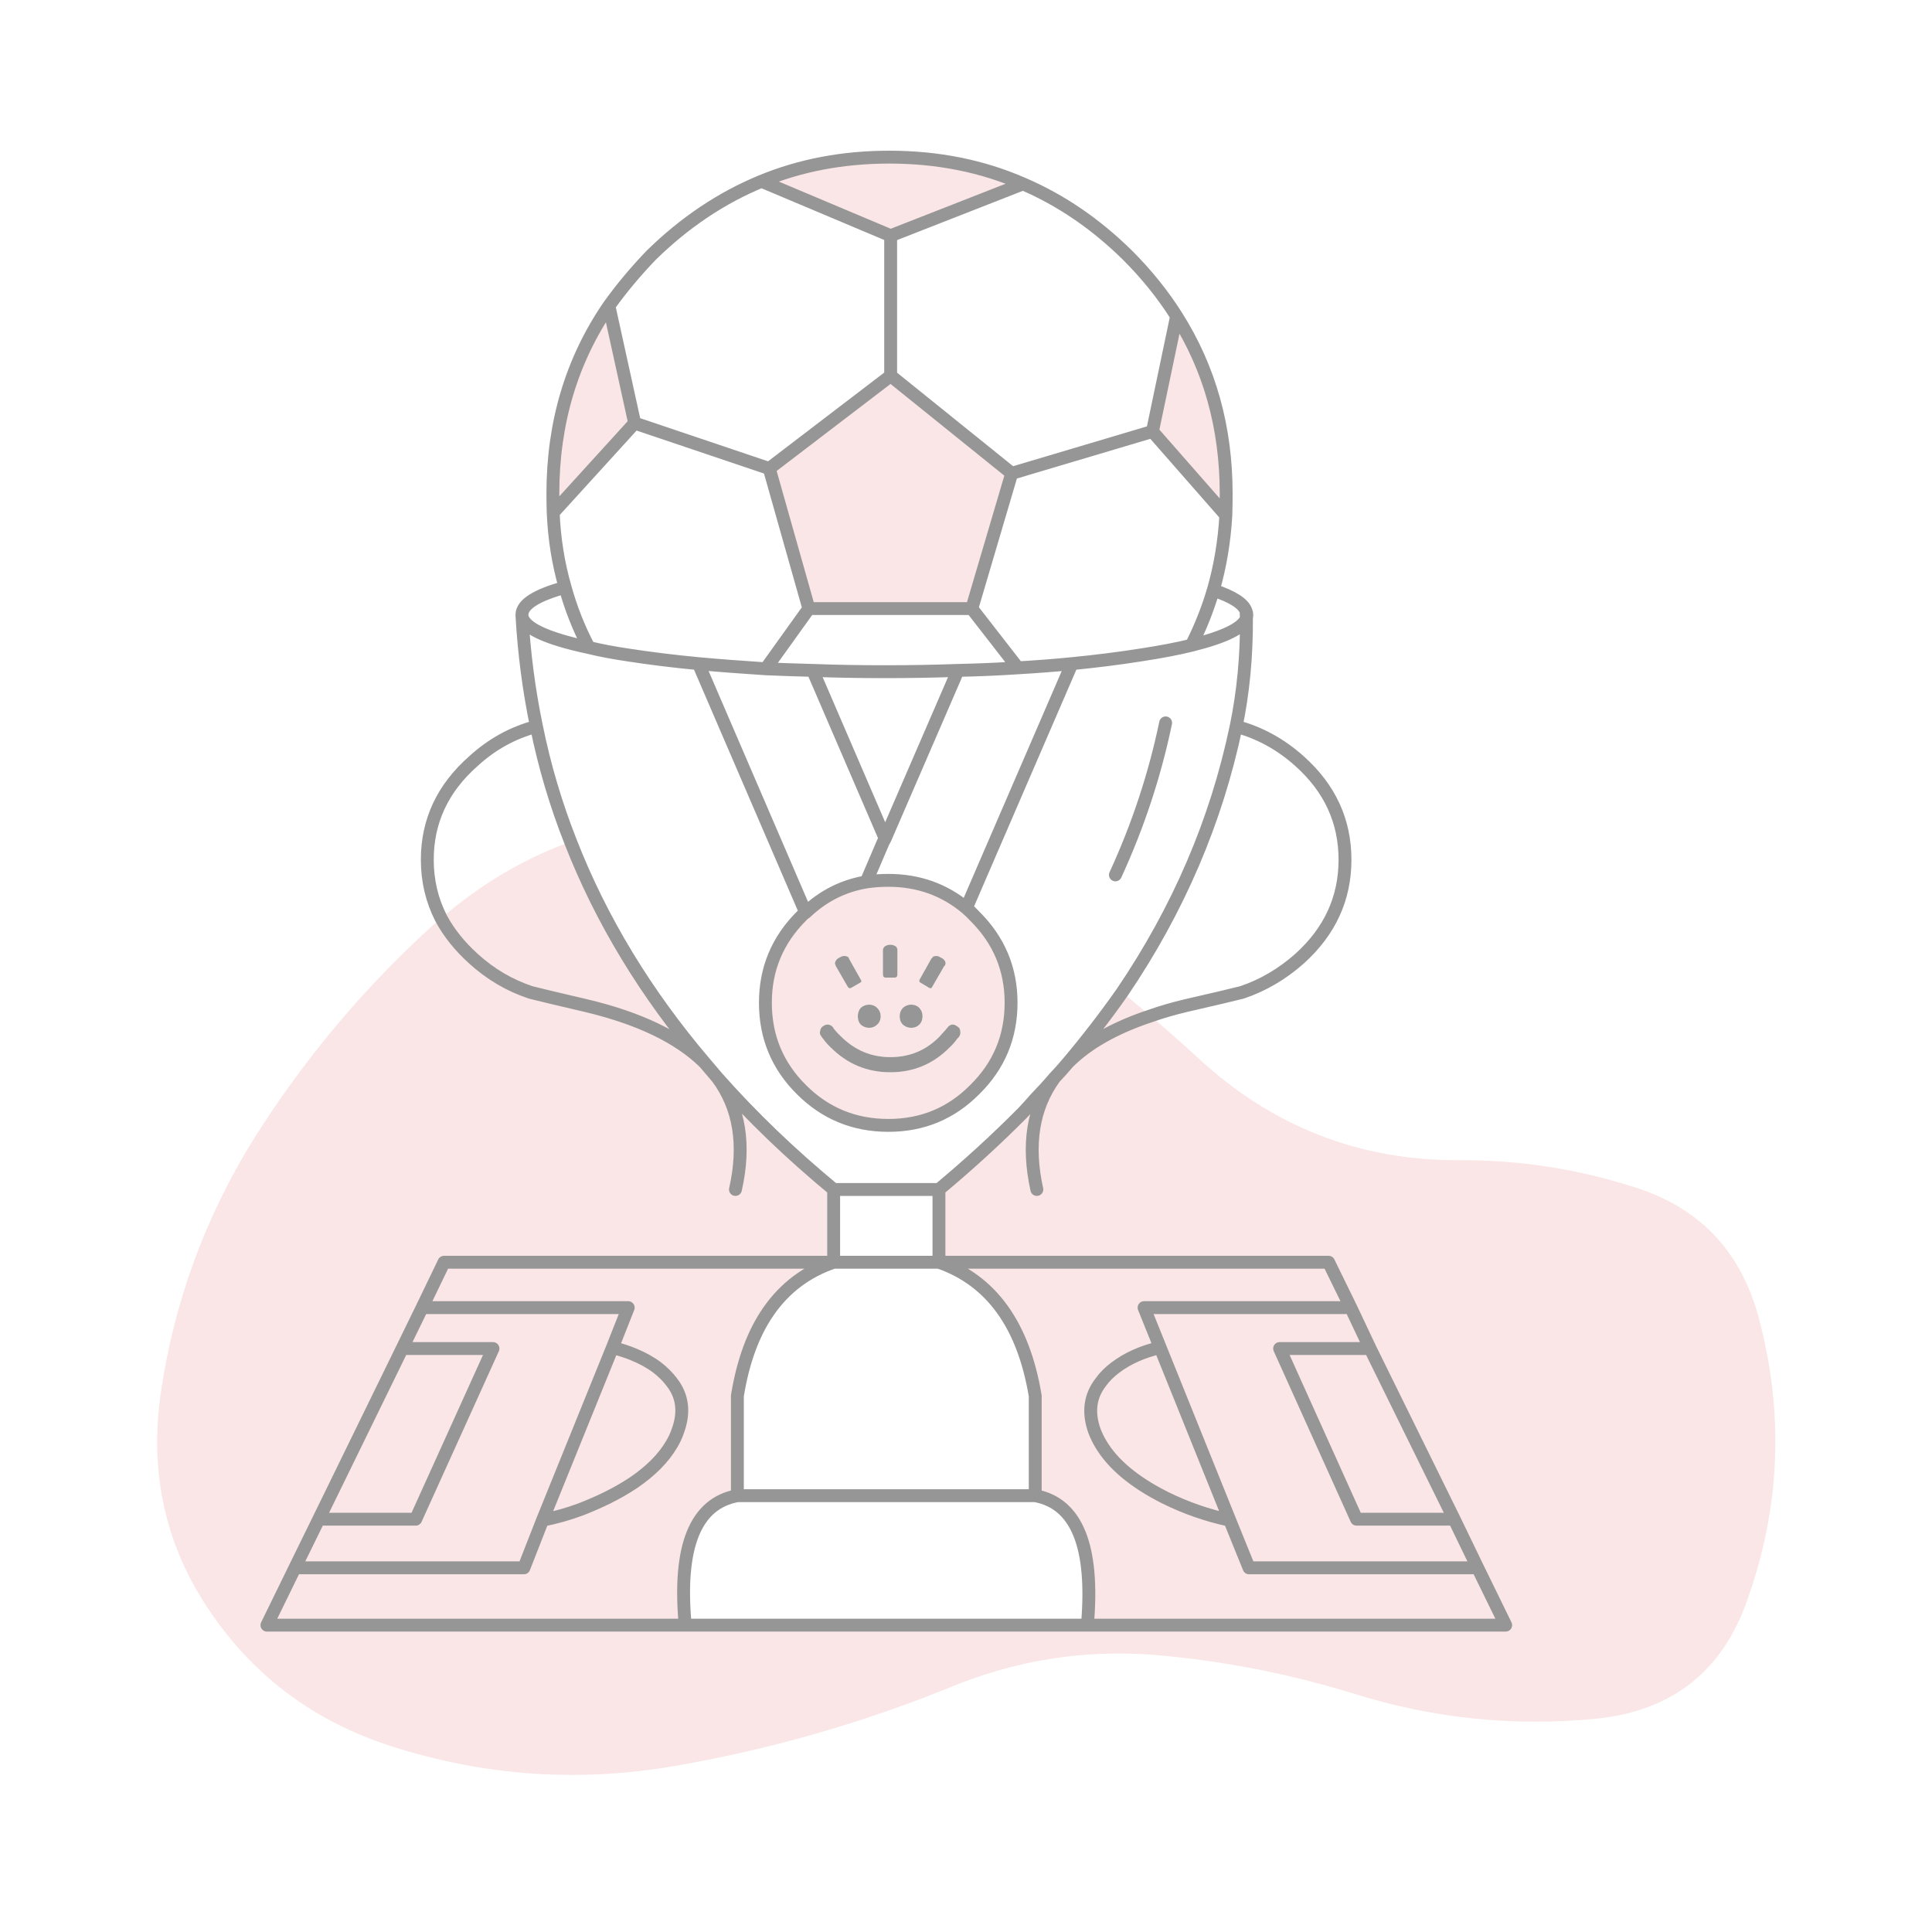 
<svg xmlns="http://www.w3.org/2000/svg" version="1.1" xmlns:xlink="http://www.w3.org/1999/xlink" preserveAspectRatio="none" x="0px" y="0px" width="300px" height="300px" viewBox="0 0 300 300">
<defs>
<g id="Layer0_0_FILL">
<path fill="#D50000" fill-opacity="0.098" stroke="none" d="
M 173.2 212.35
Q 171.8 213.4 170.95 214.6 168.4 217.85 169.95 222.2 170.35 223.25 170.95 224.25 173.75 228.95 180.9 232.55 185.75 234.95 190.95 236.05
L 180.15 209.25
Q 176.05 210.2 173.2 212.35
M 225.8 235.9
L 210.65 235.9 198.7 209.4 212.75 209.4 209.75 203.05 177.65 203.05 180.15 209.25 190.95 236.05 193.95 243.45 229.45 243.45 225.8 235.9
M 210.65 235.9
L 225.8 235.9 212.75 209.4 198.7 209.4 210.65 235.9
M 76.55 209.4
L 62.45 209.4 49.5 235.9 64.55 235.9 76.55 209.4
M 95.1 209.25
L 97.55 203.05 65.55 203.05 62.45 209.4 76.55 209.4 64.55 235.9 49.5 235.9 45.8 243.45 81.35 243.45 84.25 236.05 95.1 209.25
M 105.25 222.2
Q 106.85 217.85 104.3 214.6 103.4 213.4 102.05 212.35 100.45 211.15 98.35 210.3 96.9 209.7 95.1 209.25
L 84.25 236.05
Q 87.3 235.45 90.25 234.35 92.3 233.55 94.35 232.55 96.55 231.45 98.35 230.25 102.4 227.5 104.3 224.25 104.9 223.25 105.25 222.2
M 160.75 216.75
L 160.75 232.25
Q 170.45 234.05 168.85 252.35
L 233.8 252.35 229.45 243.45 193.95 243.45 190.95 236.05
Q 185.75 234.95 180.9 232.55 173.75 228.95 170.95 224.25 170.35 223.25 169.95 222.2 168.4 217.85 170.95 214.6 171.8 213.4 173.2 212.35 176.05 210.2 180.15 209.25
L 177.65 203.05 209.75 203.05 206.3 196 145.8 196
Q 158 200.25 160.75 216.75
M 129.45 196
L 68.95 196 65.55 203.05 97.55 203.05 95.1 209.25
Q 96.9 209.7 98.35 210.3 100.45 211.15 102.05 212.35 103.4 213.4 104.3 214.6 106.85 217.85 105.25 222.2 104.9 223.25 104.3 224.25 102.4 227.5 98.35 230.25 96.55 231.45 94.35 232.55 92.3 233.55 90.25 234.35 87.3 235.45 84.25 236.05
L 81.35 243.45 45.8 243.45 41.45 252.35 106.4 252.35
Q 104.7 234.05 114.5 232.25
L 114.5 216.75
Q 115.8 208.7 119.35 203.6 123.15 198.15 129.45 196
M 125.1 141.7
Q 124.75 141.9 124.45 142.25 118.85 147.85 118.85 155.7 118.85 163.65 124.45 169.2 130 174.75 137.95 174.75 145.85 174.75 151.35 169.2 157 163.65 157 155.7 157 147.85 151.35 142.25 150.75 141.6 150.05 141 144.9 136.7 137.95 136.7 136.15 136.7 134.5 136.95 129.15 137.85 125.1 141.7
M 138.25 146.7
Q 138.7 146.7 139.1 146.95 139.35 147.2 139.35 147.55
L 139.35 151.25
Q 139.35 151.8 138.95 151.8
L 137.5 151.8
Q 137.1 151.8 137.1 151.25
L 137.1 147.55
Q 137.1 147.2 137.4 146.95 137.75 146.7 138.25 146.7
M 144.75 148.8
L 144.75 148.7
Q 144.9 148.45 145.35 148.45 145.65 148.4 146.1 148.7 146.5 148.85 146.75 149.25 146.9 149.65 146.75 149.85
L 146.75 149.95 146.65 149.95 144.75 153.25
Q 144.6 153.6 144.2 153.35
L 142.95 152.6
Q 142.65 152.45 142.8 152.1
L 144.65 148.8 144.75 148.8
M 142.75 156.5
Q 143.25 157.05 143.25 157.8 143.25 158.6 142.75 159.1 142.25 159.6 141.5 159.6 140.75 159.6 140.2 159.1 139.7 158.6 139.7 157.8 139.7 157.05 140.2 156.5 140.75 156 141.5 156 142.25 156 142.75 156.5
M 147.1 159.6
Q 147.35 159.2 147.8 159.1 148.25 159.05 148.6 159.35 149.1 159.6 149.1 160.1 149.2 160.55 148.95 160.95 148.75 161.2 148.6 161.35 148.1 162.05 147.45 162.65 143.65 166.5 138.25 166.5 132.85 166.5 129 162.65 128.35 162.05 127.85 161.35 127.7 161.2 127.55 160.95 127.2 160.55 127.35 160.1 127.4 159.6 127.8 159.35 128.2 159.05 128.65 159.1 129.15 159.2 129.4 159.6 129.5 159.8 129.65 159.95 130.05 160.45 130.65 161 133.85 164.15 138.25 164.15 142.75 164.15 145.85 161 146.35 160.45 146.8 159.95 146.9 159.8 147.1 159.6
M 131.8 148.8
L 133.65 152.1
Q 133.9 152.45 133.55 152.6
L 132.25 153.35
Q 131.9 153.6 131.65 153.25
L 129.75 149.95 129.75 149.85
Q 129.55 149.65 129.75 149.25 129.95 148.85 130.35 148.7 130.8 148.4 131.15 148.45 131.55 148.45 131.8 148.7
L 131.8 148.8
M 136.2 159.1
Q 135.7 159.6 134.95 159.6 134.25 159.6 133.65 159.1 133.2 158.6 133.2 157.8 133.2 157.05 133.65 156.5 134.25 156 134.95 156 135.7 156 136.2 156.5 136.75 157.05 136.75 157.8 136.75 158.6 136.2 159.1
M 68.5 142.6
Q 70.3 145.95 73.5 148.85 77.45 152.45 82.4 154.1 84.55 154.65 91 156.15 103.4 159.1 109.4 165 95.7 148.9 88.6 130.7 77.7 134.65 68.5 142.6
M 125.6 94.5
L 150.9 94.5 157.1 73.5 138.3 58.35 119.45 72.75 125.6 94.5
M 85.9 79.6
L 98.55 65.7 94.55 47.5
Q 85.85 60.2 85.85 76.65 85.85 78.15 85.9 79.6
M 158.85 28.55
Q 149.35 24.4 138.1 24.4 127.35 24.4 118.25 28.15
L 138.3 36.6 158.85 28.55
M 178.65 157.75
Q 170.35 160.5 165.85 165 164.85 166.2 163.75 167.35 158.7 174.3 161 184.7 158.7 174.3 163.75 167.35 162.3 169.05 160.7 170.7 159.75 171.8 158.8 172.8 152.75 178.9 145.8 184.7
L 145.8 196 206.3 196 209.75 203.05 212.75 209.4 225.8 235.9 229.45 243.45 233.8 252.35 168.85 252.35 106.4 252.35 41.45 252.35 45.8 243.45 49.5 235.9 62.45 209.4 65.55 203.05 68.95 196 129.45 196 129.45 184.7
Q 119.35 176.35 111.4 167.35 116.55 174.3 114.2 184.7 116.55 174.3 111.4 167.35 110.4 166.2 109.4 165 103.4 159.1 91 156.15 84.55 154.65 82.4 154.1 77.45 152.45 73.5 148.85 70.3 145.95 68.5 142.6 67.55 143.35 66.7 144.15 50.8 158.7 39.35 176.95 28.05 195.15 24.95 216.4 22.25 235.35 32.9 250.65 43.2 265.55 60.9 271.2 82.55 278.1 104.9 274.2 127.6 270.25 148.9 261.45 164.75 255.3 181.65 257.2 196.15 258.65 210.25 263 228.75 268.8 248.15 266.85 265.45 264.95 271.25 248.65 279.05 226.95 273.1 204.65 268.95 189.15 253.95 184.4 240.7 180.1 226.65 180.15 203.25 180.3 185.9 164.15 182.35 160.9 178.65 157.75
M 165.85 165
Q 170.35 160.5 178.65 157.75 176.45 155.9 174.25 154.1 170.35 159.65 165.85 165
M 178.95 67
L 190.35 80
Q 190.4 78.35 190.4 76.65 190.4 61.25 182.7 49.1
L 178.95 67 Z"/>

<path fill="#969696" stroke="none" d="
M 134.95 159.6
Q 135.7 159.6 136.2 159.1 136.75 158.6 136.75 157.8 136.75 157.05 136.2 156.5 135.7 156 134.95 156 134.25 156 133.65 156.5 133.2 157.05 133.2 157.8 133.2 158.6 133.65 159.1 134.25 159.6 134.95 159.6
M 133.65 152.1
L 131.8 148.8 131.8 148.7
Q 131.55 148.45 131.15 148.45 130.8 148.4 130.35 148.7 129.95 148.85 129.75 149.25 129.55 149.65 129.75 149.85
L 129.75 149.95 131.65 153.25
Q 131.9 153.6 132.25 153.35
L 133.55 152.6
Q 133.9 152.45 133.65 152.1
M 147.8 159.1
Q 147.35 159.2 147.1 159.6 146.9 159.8 146.8 159.95 146.35 160.45 145.85 161 142.75 164.15 138.25 164.15 133.85 164.15 130.65 161 130.05 160.45 129.65 159.95 129.5 159.8 129.4 159.6 129.15 159.2 128.65 159.1 128.2 159.05 127.8 159.35 127.4 159.6 127.35 160.1 127.2 160.55 127.55 160.95 127.7 161.2 127.85 161.35 128.35 162.05 129 162.65 132.85 166.5 138.25 166.5 143.65 166.5 147.45 162.65 148.1 162.05 148.6 161.35 148.75 161.2 148.95 160.95 149.2 160.55 149.1 160.1 149.1 159.6 148.6 159.35 148.25 159.05 147.8 159.1
M 143.25 157.8
Q 143.25 157.05 142.75 156.5 142.25 156 141.5 156 140.75 156 140.2 156.5 139.7 157.05 139.7 157.8 139.7 158.6 140.2 159.1 140.75 159.6 141.5 159.6 142.25 159.6 142.75 159.1 143.25 158.6 143.25 157.8
M 144.75 148.7
L 144.75 148.8 144.65 148.8 142.8 152.1
Q 142.65 152.45 142.95 152.6
L 144.2 153.35
Q 144.6 153.6 144.75 153.25
L 146.65 149.95 146.75 149.95 146.75 149.85
Q 146.9 149.65 146.75 149.25 146.5 148.85 146.1 148.7 145.65 148.4 145.35 148.45 144.9 148.45 144.75 148.7
M 139.1 146.95
Q 138.7 146.7 138.25 146.7 137.75 146.7 137.4 146.95 137.1 147.2 137.1 147.55
L 137.1 151.25
Q 137.1 151.8 137.5 151.8
L 138.95 151.8
Q 139.35 151.8 139.35 151.25
L 139.35 147.55
Q 139.35 147.2 139.1 146.95 Z"/>
</g>

<path id="Layer0_0_1_STROKES" stroke="#969696" stroke-width="2" stroke-linejoin="round" stroke-linecap="round" fill="none" d="
M 158.85 28.55
Q 167.7 32.35 175.1 39.65 179.55 44.1 182.7 49.1 190.4 61.25 190.4 76.65 190.4 78.35 190.35 80 190 86.1 188.4 91.65 192.95 93.15 193.5 94.95 193.6 95.15 193.6 95.45 193.6 95.65 193.55 95.95 193.6 104.85 191.95 112.8 197.4 114.25 201.8 118.2 208.85 124.5 208.85 133.5 208.85 142.5 201.8 148.85 197.75 152.45 192.85 154.1 190.7 154.65 184.15 156.15 181.2 156.85 178.65 157.75
M 68.5 142.6
Q 66.35 138.4 66.35 133.5 66.35 124.5 73.5 118.2 77.8 114.25 83.3 112.8 81.55 104.4 81.05 95.6 81.05 95.5 81.05 95.45 81.05 93.05 87.75 91.2 86.15 85.65 85.9 79.6 85.85 78.15 85.85 76.65 85.85 60.2 94.55 47.5 97.45 43.45 101.1 39.65 108.9 32 118.25 28.15 127.35 24.4 138.1 24.4 149.35 24.4 158.85 28.55
L 138.3 36.6 138.3 58.35 157.1 73.5 178.95 67 182.7 49.1
M 190.35 80
L 178.95 67
M 193.5 94.95
Q 193.5 95.4 193.55 95.95 192.85 98.25 185 100.2 181.75 101 177.15 101.7 172.1 102.5 166.45 103.05
L 150.05 141
Q 150.75 141.6 151.35 142.25 157 147.85 157 155.7 157 163.65 151.35 169.2 145.85 174.75 137.95 174.75 130 174.75 124.45 169.2 118.85 163.65 118.85 155.7 118.85 147.85 124.45 142.25 124.75 141.9 125.1 141.7
L 108.45 103.05
Q 102.65 102.5 97.5 101.7 94.1 101.2 91.45 100.55 81.35 98.4 81.05 95.6
M 181 112.25
Q 178.45 124.45 173.2 135.85
M 178.65 157.75
Q 170.35 160.5 165.85 165 170.35 159.65 174.25 154.1
M 165.85 165
Q 164.85 166.2 163.75 167.35 158.7 174.3 161 184.7
M 191.95 112.8
Q 187.35 134.8 174.25 154.1
M 188.4 91.65
Q 187.1 96.05 185 100.2
M 98.55 65.7
L 119.45 72.75 138.3 58.35
M 85.9 79.6
L 98.55 65.7 94.55 47.5
M 150.9 94.5
L 125.6 94.5 118.9 103.85
Q 122.45 104 126.2 104.1 131.55 104.3 137.35 104.3 143.2 104.3 148.75 104.1 153.55 104 158.05 103.7
L 150.9 94.5 157.1 73.5
M 119.45 72.75
L 125.6 94.5
M 118.25 28.15
L 138.3 36.6
M 109.4 165
Q 103.4 159.1 91 156.15 84.55 154.65 82.4 154.1 77.45 152.45 73.5 148.85 70.3 145.95 68.5 142.6
M 83.3 112.8
Q 85.15 121.95 88.6 130.7
M 148.75 104.1
L 137.45 130.2 137.15 130.75 134.5 136.95
Q 136.15 136.7 137.95 136.7 144.9 136.7 150.05 141
M 125.1 141.7
Q 129.15 137.85 134.5 136.95
M 126.2 104.1
L 137.45 130.2
M 118.9 103.85
Q 113.4 103.5 108.45 103.05
M 88.6 130.7
Q 95.7 148.9 109.4 165 110.4 166.2 111.4 167.35 119.35 176.35 129.45 184.7
L 145.8 184.7
Q 152.75 178.9 158.8 172.8 159.75 171.8 160.7 170.7 162.3 169.05 163.75 167.35
M 111.4 167.35
Q 116.55 174.3 114.2 184.7
M 129.45 184.7
L 129.45 196 145.8 196 145.8 184.7
M 106.4 252.35
L 41.45 252.35 45.8 243.45 49.5 235.9 62.45 209.4 65.55 203.05 68.95 196 129.45 196
Q 123.15 198.15 119.35 203.6 115.8 208.7 114.5 216.75
L 114.5 232.25 160.75 232.25 160.75 216.75
Q 158 200.25 145.8 196
L 206.3 196 209.75 203.05 212.75 209.4 225.8 235.9 229.45 243.45 233.8 252.35 168.85 252.35 106.4 252.35
Q 104.7 234.05 114.5 232.25
M 91.45 100.55
Q 89.1 96.1 87.75 91.2
M 65.55 203.05
L 97.55 203.05 95.1 209.25
Q 96.9 209.7 98.35 210.3 100.45 211.15 102.05 212.35 103.4 213.4 104.3 214.6 106.85 217.85 105.25 222.2 104.9 223.25 104.3 224.25 102.4 227.5 98.35 230.25 96.55 231.45 94.35 232.55 92.3 233.55 90.25 234.35 87.3 235.45 84.25 236.05
L 81.35 243.45 45.8 243.45
M 95.1 209.25
L 84.25 236.05
M 62.45 209.4
L 76.55 209.4 64.55 235.9 49.5 235.9
M 212.75 209.4
L 198.7 209.4 210.65 235.9 225.8 235.9
M 180.15 209.25
Q 176.05 210.2 173.2 212.35 171.8 213.4 170.95 214.6 168.4 217.85 169.95 222.2 170.35 223.25 170.95 224.25 173.75 228.95 180.9 232.55 185.75 234.95 190.95 236.05
L 180.15 209.25 177.65 203.05 209.75 203.05
M 190.95 236.05
L 193.95 243.45 229.45 243.45
M 168.85 252.35
Q 170.45 234.05 160.75 232.25
M 166.45 103.05
Q 162.45 103.45 158.05 103.7"/>
</defs>

<g transform="matrix( 1, 0, 0, 1, 0,0) ">
<use xlink:href="#Layer0_0_FILL"/>

<use xlink:href="#Layer0_0_1_STROKES"/>
</g>
</svg>
